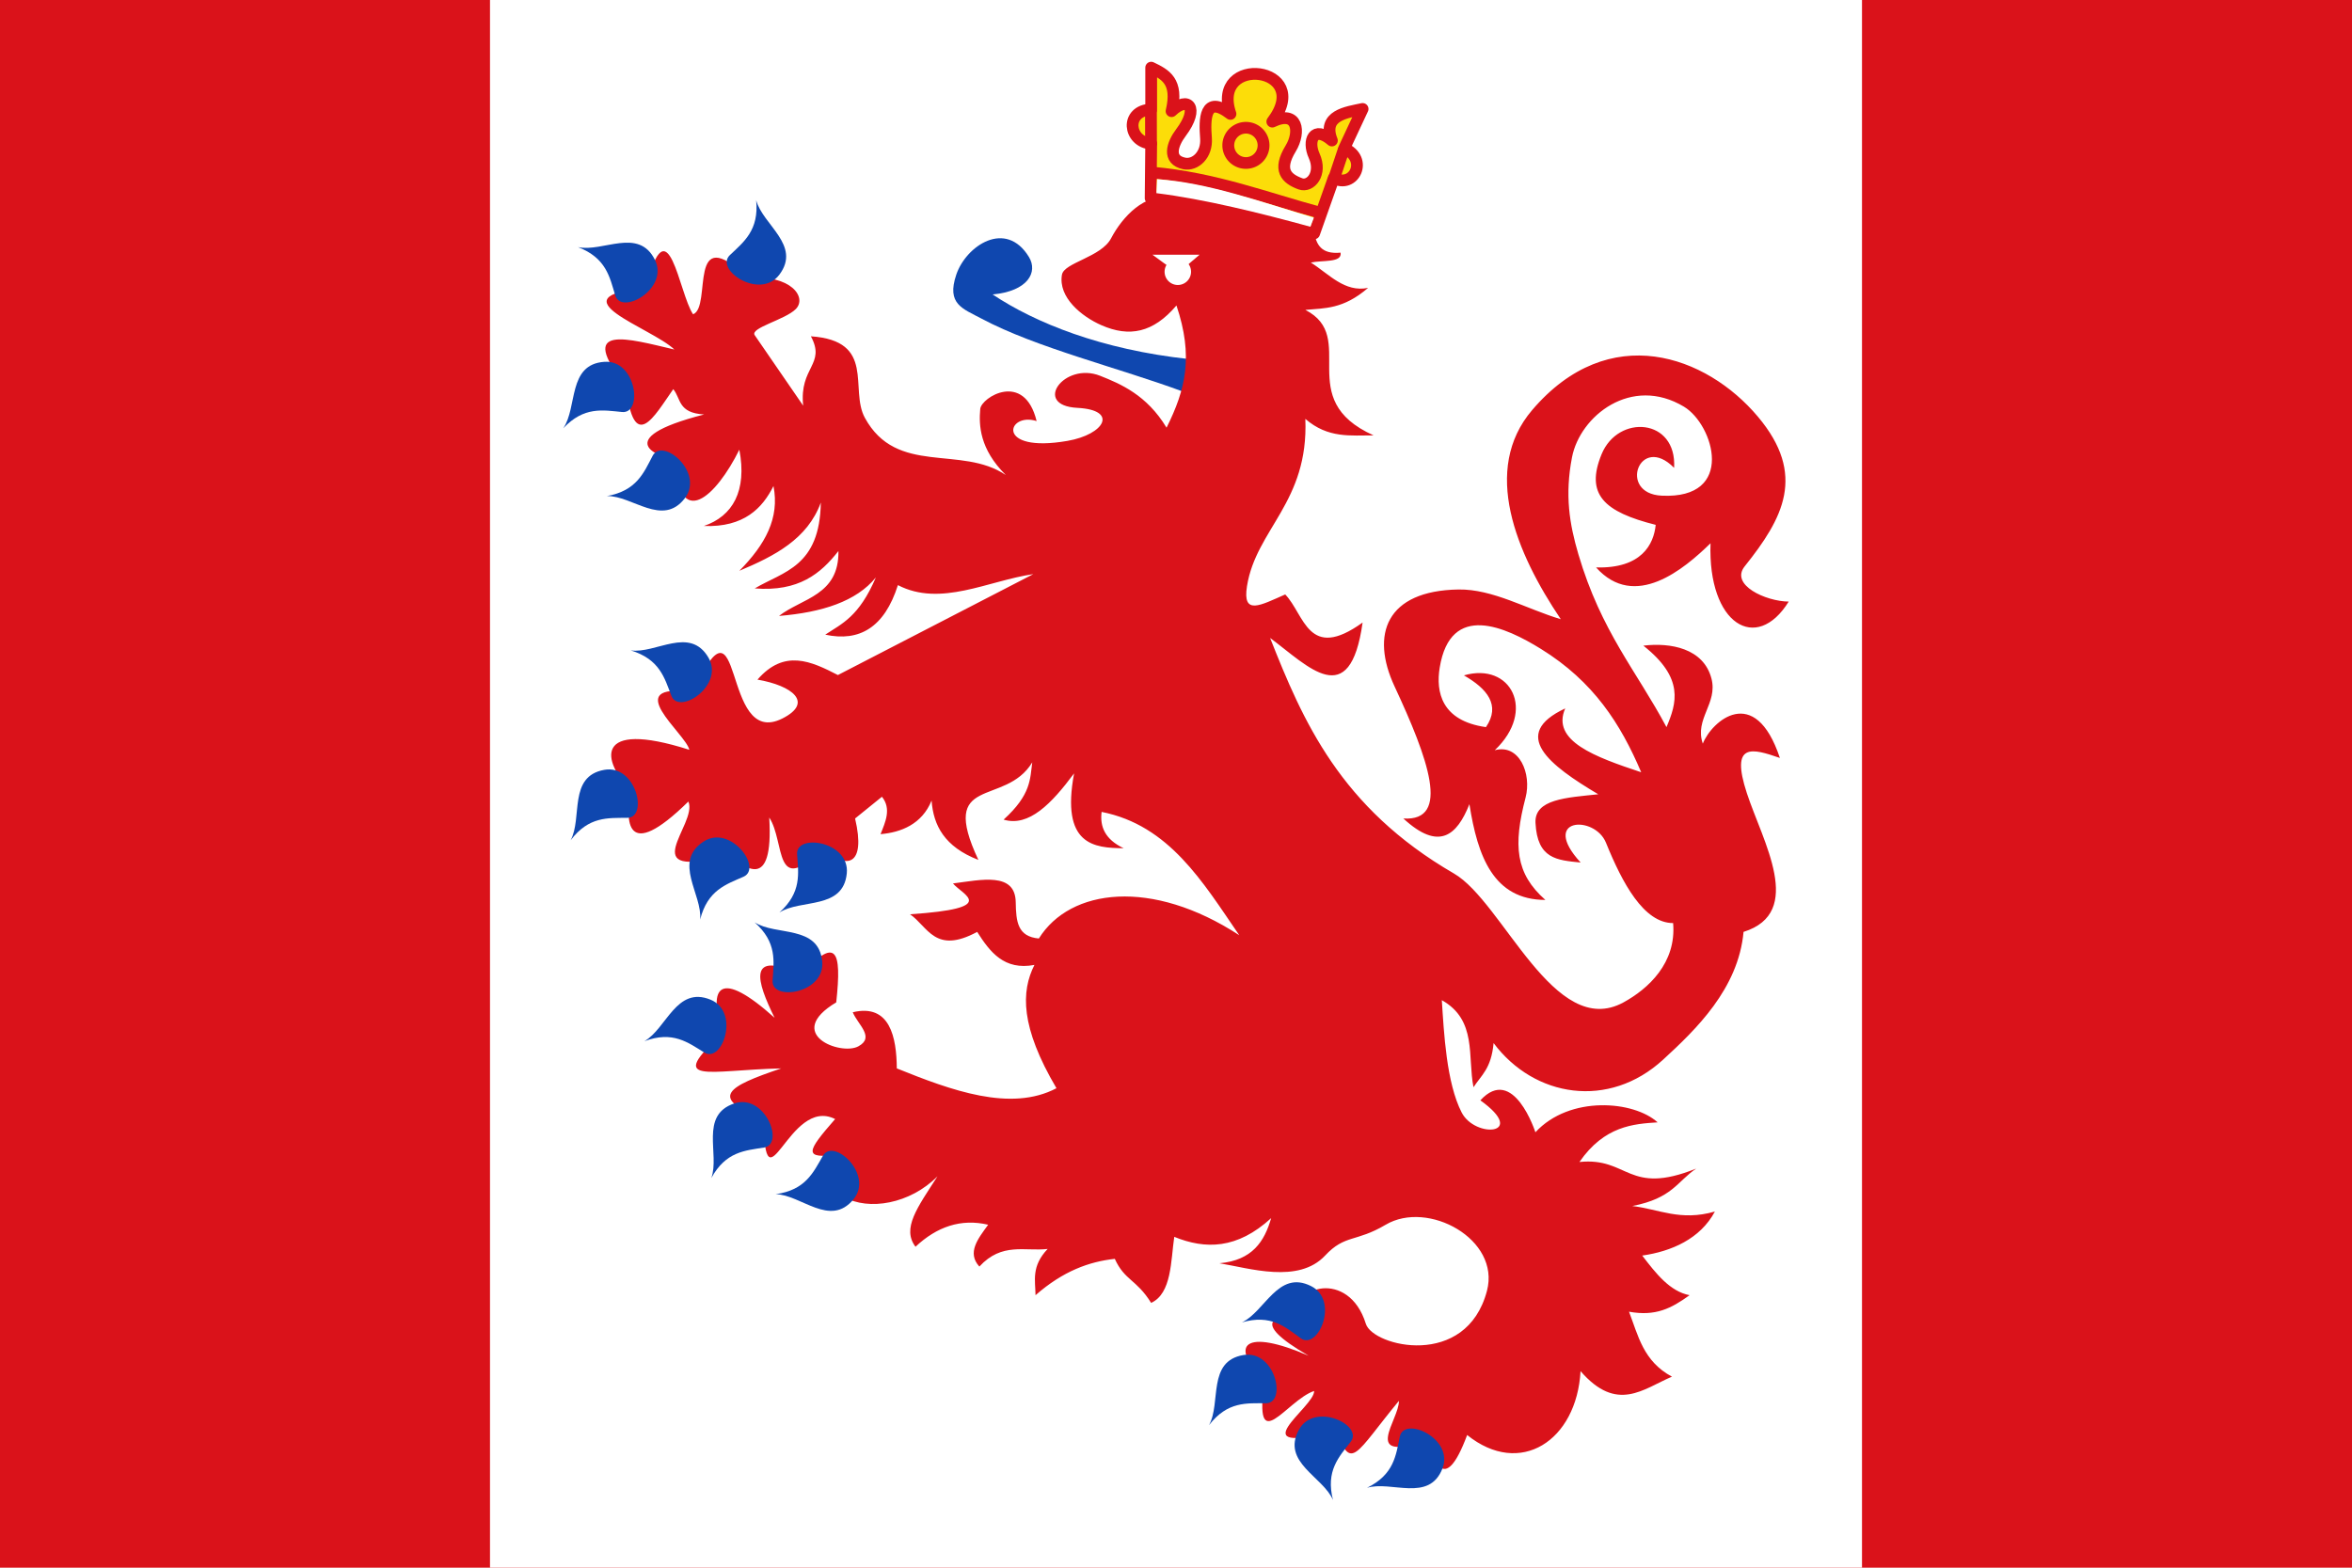 <svg xmlns="http://www.w3.org/2000/svg" height="400" width="600"><path fill="#da121a" d="M 0,0 H600 V400 H0 z"/><path fill="#fff" d="m 125 0 h 350 v 400 h -350 z"/><path d="m 253.22 75.13 c 9.02 -0.828 11.617 -5.7 9.27 -9.55 -5.898 -9.675 -16.04 -2.891 -18.539 4.494 -2.547 7.54 1.624 8.658 6.461 11.236 c 13.934 7.427 35.02 12.542 51.593 18.687 c 0.96 -1.732 1.086 -6.639 1.371 -8.371 -22.424 -2.421 -39.28 -9.246 -50.15 -16.495 z" fill="#0f47af"/><path d="m 270.91 70.08 c 0.536 -3.068 10 -4.461 12.523 -9.262 2.968 -5.656 8.644 -11.513 15.01 -10.401 15.258 2.668 24.861 6.151 36.797 8.708 0.502 3.233 1.79 5.812 6.741 5.337 0.474 2.644 -4.718 1.888 -7.584 2.528 4.618 2.905 8.61 7.691 14.607 6.461 -6.373 5.497 -11.07 5.146 -16.01 5.618 13.687 7.01 -3.264 22.739 17.416 32.02 -5.805 -0.026 -11.61 0.83 -17.416 -4.213 0.881 21.28 -12.575 28.12 -14.887 42.696 -1.198 7.551 3.397 4.887 9.754 2.1 4.954 5.142 5.827 17.19 19.74 7.169 -3.219 22.993 -13.909 11.121 -23.595 3.933 8.352 21.12 17.84 43.27 46.91 60.11 12.541 7.268 25.564 42.574 43.26 32.865 6.258 -3.434 13.523 -10.02 12.64 -20.225 -7.494 0.012 -12.969 -10.237 -17.13 -20.505 -2.897 -7.139 -16.974 -6.386 -6.461 5.056 -6.104 -0.609 -11.05 -0.933 -11.517 -10.112 -0.311 -6.078 7.94 -6.445 16.01 -7.303 -12.45 -7.402 -22.643 -15.249 -8.427 -21.91 -3.629 8.314 7.607 12.38 19.382 16.292 -5.244 -12.341 -12.136 -23.15 -25.562 -31.46 -8.963 -5.549 -23.09 -12.13 -25.842 4.775 -1 6.158 0.405 13.555 11.798 15.168 3.846 -5.612 0.261 -9.834 -5.618 -13.202 11.961 -3.46 18.563 8.984 7.865 19.1 6.276 -1.716 9.457 5.998 7.865 12.08 -3.198 12.213 -2.577 19.398 5.056 26.12 -13.218 -0.037 -17.288 -11.05 -19.382 -24.438 -3.171 7.947 -7.731 12.07 -16.854 3.652 12.207 0.795 6.317 -15.335 -2.247 -33.708 -6.171 -13.238 -2.157 -24.416 16.292 -24.719 8.745 -0.143 17.416 4.986 26.12 7.584 -11.417 -16.948 -20.275 -38.16 -7.303 -53.37 19.639 -23.03 44.46 -13.911 57.58 1.685 12.488 14.843 6.436 25.938 -3.371 38.2 -3.78 4.728 5.354 8.93 11.236 8.989 -8.237 13.29 -20.676 5.773 -19.944 -14.887 -6.77 6.613 -19.328 17.18 -29.2 6.17 11.64 0.326 14.728 -5.934 15.213 -10.864 -13.186 -3.314 -18.02 -7.771 -13.799 -18.03 4.229 -10.279 19.23 -9.195 18.497 3.485 -8.757 -8.913 -14.479 6.545 -3.187 7.098 19.02 0.931 13.299 -18.14 5.7 -22.704 -13.437 -8.07 -26.537 2.374 -28.566 12.936 -1.853 9.645 -0.653 16.97 1.632 24.725 5.813 19.731 14.874 29.829 22.472 44.1 2.596 -6.103 4.61 -12.49 -5.899 -20.786 6.908 -0.834 15.363 0.663 17.375 8.398 1.658 6.371 -4.386 10.273 -2.207 16.602 2.215 -5.677 13.26 -15.59 19.663 3.652 -7.079 -2.456 -12.702 -4.056 -8.427 8.989 4.05 12.357 14.888 30.459 -0.843 35.393 -1.329 14.563 -12.255 25 -20.505 32.584 -13.859 12.736 -32.864 9.676 -43.26 -4.213 -0.593 6.545 -3.145 8.193 -5.126 11.27 -1.56 -7.82 0.968 -17.13 -8.08 -22.22 0.537 8.263 1.155 21.04 5.056 28.651 3.438 6.709 17.05 5.708 4.775 -3.09 8.465 -9.214 14.04 8.146 14.04 8.146 8.773 -9.476 25.12 -8.05 31.18 -2.528 -6.086 0.389 -13.577 0.885 -19.944 10.112 12.595 -1.284 12.29 8.701 29.775 1.685 -4.891 3.319 -6.06 7.568 -16.292 9.55 6.83 0.789 12.236 3.951 21.07 1.404 -3.73 6.99 -11.1 10.175 -18.539 11.236 3.53 4.612 7.084 9.162 12.08 10.112 -4.658 3.37 -8.657 5.447 -15.449 4.213 2.347 6.083 3.617 12.629 10.955 16.573 -7.368 3.144 -14.02 9.297 -23.314 -1.404 -1 17.749 -15.386 27.19 -28.932 16.292 -6.04 16.212 -8.693 5.435 -10.393 1.404 -16.893 5.771 -6.894 -5.265 -7.02 -10.112 -11.166 13.537 -12.11 18.15 -16.01 7.584 -25.452 6.65 -5.327 -6.075 -5.618 -10.112 -7.107 2.422 -15.518 17.439 -12.64 -2.528 -9.412 -9.518 -4.862 -13.434 11.236 -6.461 -15.62 -9.07 -8.256 -10.402 -1.404 -10.393 -3.62 -6.893 11.59 -11.976 16.01 2.247 1.793 5.768 25.609 11.648 30.899 -8.427 3.466 -13.156 -15.05 -23.24 -25.842 -16.854 -7.632 4.519 -10.366 2.425 -15.449 7.865 -6.796 7.274 -19.341 3.209 -26.966 1.966 8.393 -0.734 11.496 -5.582 13.202 -11.517 -8.664 7.958 -16.801 8.01 -24.719 4.775 -0.897 6.072 -0.62 14.433 -5.899 16.854 -3.785 -6.068 -6.742 -5.668 -9.27 -11.236 -6.474 0.701 -13.13 3.062 -20.225 9.27 -0.041 -3.754 -1.13 -7.333 3.09 -11.798 -5.811 0.67 -11.647 -1.775 -17.416 4.494 -3.238 -3.558 -0.33 -7.116 2.247 -10.674 -6.957 -1.623 -13.08 0.502 -18.539 5.618 -3.531 -4.677 0.456 -9.96 5.618 -17.977 -7.02 7.07 -17.58 8.865 -23.896 5.264 l -1.223 -10.838 c -9.356 1.255 -8.283 -0.677 -1 -9.03 -11.895 -5.98 -17.907 24.716 -18.258 0 -14.25 -5.494 -9.174 -8.303 4.494 -12.921 -18.751 0.409 -29.591 4.414 -14.887 -8.989 -3.956 -12.09 -0.745 -16.462 13.202 -3.933 -4.57 -9.283 -7.181 -17.548 6.742 -10.955 8.974 -9.858 10.449 -6.505 8.989 7.02 -13.467 8.06 1.117 13.651 5.618 11.236 4.336 -2.326 -0.1 -5.526 -1.404 -8.708 9.524 -2.279 11.177 6.456 11.236 14.326 13.877 5.597 29.06 11.208 40.73 5.056 -9.252 -15.696 -9.03 -24.701 -5.618 -31.46 -7.707 1.448 -11.315 -3.252 -14.607 -8.427 -10.783 5.827 -12.558 -1.357 -17.13 -4.494 22.983 -1.548 13.425 -4.903 10.955 -7.865 7.227 -0.928 15.883 -2.984 16.01 4.775 0.082 4.987 0.467 8.779 5.899 9.27 8.01 -12.83 28.844 -15.371 51.12 -0.843 -9.295 -13.553 -17.853 -28.04 -35.11 -31.46 -0.47 3.759 0.857 7.01 5.618 9.27 -7.561 -0.063 -16.04 -0.769 -12.64 -19.1 -5.704 7.68 -11.532 13.752 -17.977 11.798 7.06 -6.41 6.726 -10.357 7.303 -14.607 -6.989 11.514 -24.06 2.872 -13.744 24.883 -8.664 -3.343 -11.474 -8.814 -11.934 -15.14 -2.452 6.05 -7.822 8.134 -13.02 8.574 1.217 -3.088 2.831 -6.457 0.355 -9.545 l -6.85 5.545 c 2.865 12.183 -2.234 13.155 -8.182 7.604 -12.665 12.792 -9.586 -1.542 -13.716 -7.849 1.162 19.476 -6.575 12.434 -10.277 9.494 -25.03 6.879 -7.81 -7.76 -10.355 -13.572 -16.216 15.924 -16.07 4.853 -14.693 -2.896 -7.239 -7.203 -9.797 -18.2 14.936 -10.305 -0.87 -4.134 -18.11 -17.233 0.891 -14.743 13.243 -28.786 7.02 14.779 22.869 6.742 8.07 -4.093 2.437 -8.388 -6.372 -9.908 6.838 -7.877 13.676 -4.693 20.514 -1.164 l 49.855 -25.754 c -11.585 1.689 -23.633 8.47 -34.55 2.809 -3.445 10.854 -9.852 14.515 -18.539 12.64 4.307 -2.84 8.614 -4.579 12.921 -14.607 -4.975 6.134 -13.762 8.931 -24.719 9.831 5.915 -4.57 15.35 -5.229 15.168 -16.573 -4.514 5.785 -10.162 10.437 -21.348 9.55 7.354 -4.351 16.583 -5.516 16.854 -21.91 -3.388 9.308 -11.8 13.646 -20.786 17.416 6.611 -6.705 10.32 -13.437 8.708 -21.629 -2.796 5.591 -7.481 10.59 -17.759 10.195 7.359 -2.487 11.06 -8.96 9.05 -19.464 -5.925 11.971 -15.537 21.02 -16.573 2.247 -3.355 -0.003 -17.18 -4.904 7.584 -11.236 -6.726 -0.394 -5.863 -4.04 -7.865 -6.461 -4.875 6.931 -10.09 16.768 -12.08 -0.843 -12.929 -16.13 0.62 -12.01 12.359 -9.27 -5.878 -5.635 -30.961 -13.452 -7.303 -15.73 5.696 -22.24 8.466 1.514 12.08 6.742 4.95 -1.927 -1.767 -24.34 14.04 -9.27 10.976 -0.93 15.1 4.984 12.152 7.94 -2.761 2.764 -11.751 4.799 -10.467 6.667 l 12.359 17.977 c -1.054 -9.91 5.869 -10.458 1.966 -17.696 16.731 1.146 9.784 13.486 13.764 20.786 8.127 14.907 24.532 6.885 35.955 14.607 -6.689 -6.631 -6.884 -12.729 -6.515 -16.859 0.263 -2.946 11.242 -9.773 14.38 3.095 -7.522 -2.414 -10.785 8.289 7.865 5.056 9.469 -1.641 13.1 -7.881 2.528 -8.427 -11.591 -0.599 -3.346 -11.816 5.803 -8.185 5.137 2.038 11.909 4.868 16.95 13.241 4.895 -9.814 6.888 -18.2 2.528 -31.18 -5.975 7.03 -12.06 8.128 -19.1 5.056 -5.13 -2.239 -11.121 -7.149 -10.112 -12.921 z" fill="#da121a"/><path d="m 293.67 17.266 v 10.677 c -6.763 0.242 -5.851 8.28 0 8.708 l -0.14 13.904 c 9.536 -0.401 28.407 5.258 41.713 8.989 l 4.994 -14.11 c 5.156 2.804 8.924 -4.867 2.666 -7.585 l 4.7 -10.05 c -4.04 0.87 -10.437 1.587 -7.834 8.05 -4.708 -4.04 -6.244 0.103 -4.526 3.891 2.083 4.592 -0.947 8.102 -3.511 7.163 -3.59 -1.315 -5.842 -3.498 -2.47 -9.02 2.551 -4.175 1.827 -9.975 -4.693 -6.855 10.8 -14.247 -15.936 -17.363 -10.674 -1.966 -6.66 -5.093 -6.606 1.47 -6.243 6.18 0.329 4.255 -2.748 7.04 -5.555 6.461 -4.337 -0.894 -3.094 -4.879 -0.843 -7.865 4.839 -6.418 1.807 -9.493 -2.388 -5.477 1.822 -7.696 -1.681 -9.403 -5.197 -11.1 z" fill="#fcdd09" stroke="#da121a" stroke-linejoin="round" stroke-linecap="round" stroke-width="3"/><path d="m 192.9 51.07 c 1.627 6.272 11.585 11.479 5.928 18.999 -4.956 6.589 -16.561 -1.254 -12.64 -4.974 3.571 -3.388 7.471 -6.354 6.712 -14.03 z" fill="#0f47af"/><g fill="none" stroke="#da121a"><path d="m 219.66 67.21 a 4.705 4.775 0 1 1 -9.41 0 4.705 4.775 0 1 1 9.41 0 z" transform="matrix(0.956 0 0 0.942 112.34 -26.22)" stroke-linejoin="round" stroke-linecap="round" stroke-width="3.16"/><path d="m 293.63 37.05 l -0.021 -8.893 m 46.49 18.03 l 2.725 -8.145 m -48.79 6.01 c 15.919 1.433 29.06 6.531 42.712 10.226" stroke-width="3"/></g><g fill="#fff"><path d="m 294 65 h 12 l -5.535 4.725 z"/><path d="m 199 99.62 a 3.375 3.375 0 1 1 -6.75 0 3.375 3.375 0 1 1 6.75 0 z" transform="translate(104.84 -30.28)"/></g><g fill="#0f47af"><path d="m 147.45 63.05 c 6.332 1.375 15.469 -5.165 19.631 3.276 3.646 7.395 -8.586 14.217 -10.139 9.04 -1.414 -4.715 -2.303 -9.533 -9.492 -12.315 z"/><path d="m 143.7 109.26 c 3.666 -5.343 1.063 -16.274 10.45 -16.938 8.224 -0.582 9.919 13.321 4.539 12.803 -4.9 -0.472 -9.697 -1.47 -14.989 4.135 z"/><path d="m 154.83 126.57 c 6.478 -0.143 14.201 8.02 19.895 0.526 4.989 -6.564 -5.72 -15.593 -8.23 -10.806 -2.287 4.359 -4.078 8.92 -11.665 10.281 z"/><path d="m 160.9 165.95 c 6.415 0.908 15.05 -6.284 19.818 1.828 4.179 7.108 -7.521 14.808 -9.449 9.759 -1.756 -4.598 -2.995 -9.339 -10.369 -11.586 z"/><path d="m 145.57 214.39 c 3.072 -5.705 -0.687 -16.294 8.575 -17.961 8.115 -1.46 11.289 12.182 5.885 12.243 -4.922 0.055 -9.799 -0.422 -14.459 5.718 z"/><path d="m 178.61 234.63 c 0.589 -6.452 -7.02 -14.72 0.845 -19.884 6.892 -4.525 15.16 6.78 10.214 8.955 -4.506 1.981 -9.179 3.454 -11.06 10.93 z"/><path d="m 198.81 232.84 c 5.438 -3.523 16.296 -0.633 17.208 -9.999 0.799 -8.206 -13.06 -10.267 -12.679 -4.875 0.343 4.91 1.213 9.732 -4.529 14.874 z"/><path d="m 197.86 304.7 c 6.478 0.117 13.868 8.582 19.858 1.325 5.249 -6.358 -5.088 -15.81 -7.789 -11.128 -2.46 4.263 -4.433 8.749 -12.07 9.803 z"/><path d="m 181.46 300.58 c 2.199 -6.095 -3.077 -16.02 5.838 -19.03 7.811 -2.638 12.959 10.388 7.622 11.244 -4.86 0.779 -9.754 1.024 -13.46 7.783 z"/><path d="m 164.39 265.66 c 5.645 -3.181 8.126 -14.14 16.845 -10.6 7.639 3.102 3.033 16.329 -1.568 13.493 -4.19 -2.583 -8.06 -5.593 -15.277 -2.893 z"/><path d="m 192.51 235.34 c 5.449 3.506 16.298 0.581 17.24 9.944 0.825 8.204 -13.02 10.309 -12.663 4.916 0.327 -4.911 1.182 -9.736 -4.577 -14.86 z"/><path d="m 316.82 337.41 c 5.873 -2.737 9.189 -13.473 17.61 -9.274 7.378 3.68 1.769 16.514 -2.6 13.332 -3.979 -2.898 -7.603 -6.195 -15.01 -4.059 z"/><path d="m 308.43 363.62 c 3.129 -5.674 -0.525 -16.3 8.753 -17.874 8.129 -1.379 11.168 12.294 5.763 12.301 -4.922 0.007 -9.794 -0.52 -14.515 5.574 z"/><path d="m 340.05 382.73 c -2.551 -5.956 -13.178 -9.607 -8.716 -17.893 3.91 -7.259 16.562 -1.249 13.244 3.02 -3.02 3.886 -6.431 7.405 -4.529 14.875 z"/><path d="m 348.7 379.63 c 6.19 -1.915 15.856 3.814 19.276 -4.953 2.996 -7.681 -9.778 -13.425 -10.88 -8.133 -1 4.819 -1.474 9.696 -8.397 13.09 z"/></g><path d="m 295.18 45.714 c 12.99 0.87 26.562 5.814 40 9.821 l -0.893 2.321 c -12.774 -3.5 -27.12 -7.06 -39.29 -8.571 z" fill="#fff"/></svg>